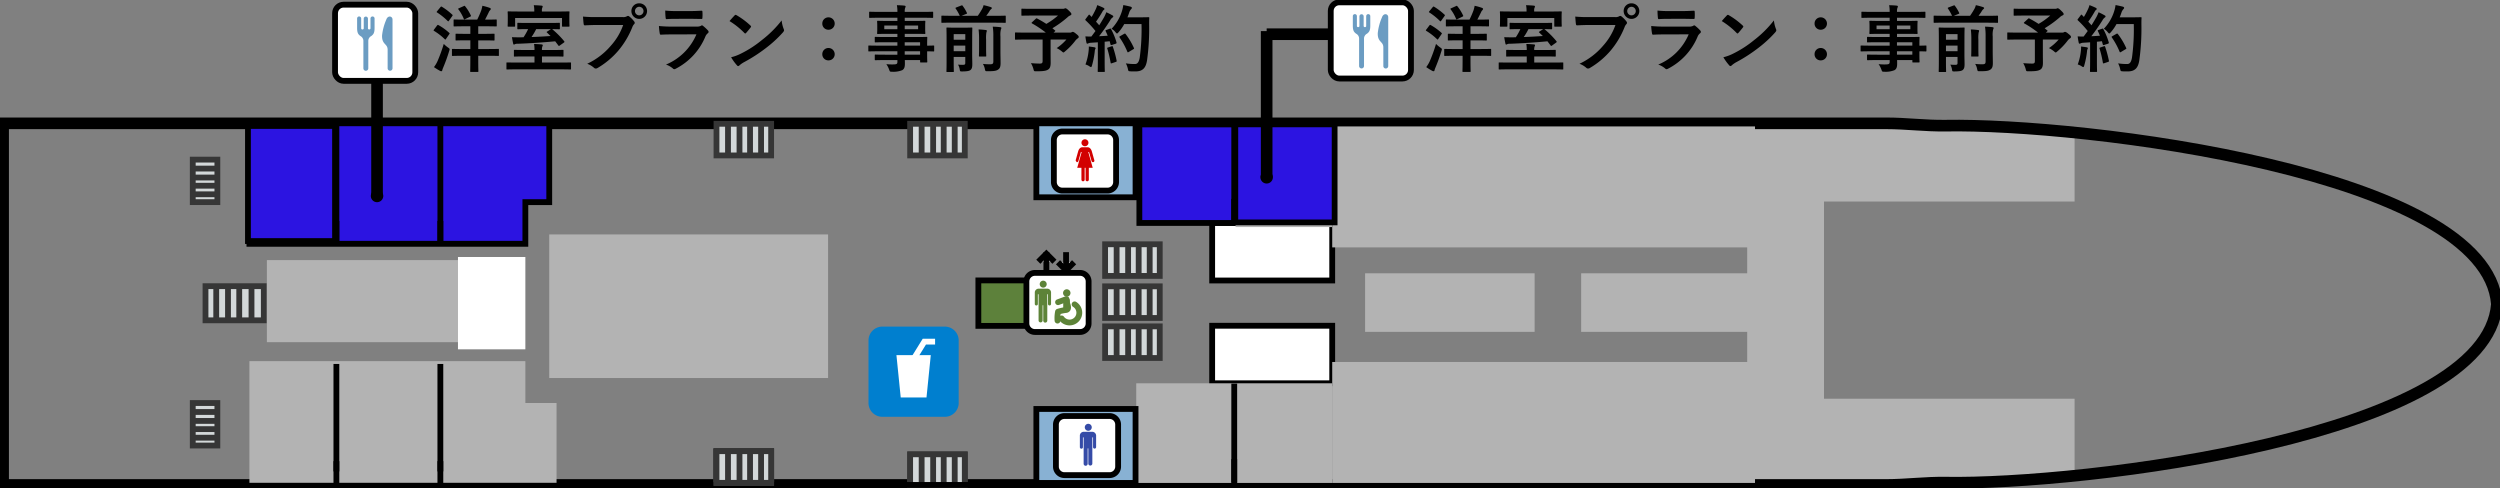 <svg id="グループ_405" data-name="グループ 405" xmlns="http://www.w3.org/2000/svg" xmlns:xlink="http://www.w3.org/1999/xlink" width="430" height="83.943" viewBox="0 0 430 83.943">
  <rect x="0" y="0" width="430" height="83.943" fill="#808080" stroke="none"/>
  <defs>
    <clipPath id="clip-path">
      <rect id="長方形_2896" data-name="長方形 2896" width="430" height="83.944" fill="none"/>
    </clipPath>
  </defs>
  <path id="パス_10001" data-name="パス 10001" d="M618.014,40.981V53.1h-43.1V87.014h43.1v13.491l-28.239,1.337H561.7v-62.2h37.286Z" transform="translate(-261.184 -18.434)" fill="#b3b3b3"/>
  <g id="グループ_404" data-name="グループ 404">
    <g id="グループ_403" data-name="グループ 403" clip-path="url(#clip-path)">
      <path id="パス_10002" data-name="パス 10002" d="M335.136,40.045c-3.412.058-6.811-.4-10.224-.4H1v62.2H324.912c3.413,0,6.812-.46,10.224-.4,23.447.4,93.065-7.916,94.792-30.7C428.2,47.96,358.583,39.643,335.136,40.045Z" transform="translate(-0.465 -18.433)" fill="none" stroke="#000" stroke-miterlimit="10" stroke-width="2"/>
      <rect id="長方形_2837" data-name="長方形 2837" width="9.399" height="5.442" transform="translate(156.544 21.292)" fill="#d3d8d9"/>
      <rect id="長方形_2838" data-name="長方形 2838" width="9.399" height="5.442" transform="translate(156.544 21.292)" fill="none" stroke="#363636" stroke-miterlimit="10" stroke-width="1"/>
      <line id="線_774" data-name="線 774" y2="5.277" transform="translate(162.316 21.21)" fill="#d3d8d9"/>
      <line id="線_775" data-name="線 775" y2="5.277" transform="translate(162.316 21.21)" fill="none" stroke="#363636" stroke-miterlimit="10" stroke-width="1"/>
      <line id="線_776" data-name="線 776" y2="5.277" transform="translate(164.212 21.21)" fill="#d3d8d9"/>
      <line id="線_777" data-name="線 777" y2="5.277" transform="translate(164.212 21.21)" fill="none" stroke="#363636" stroke-miterlimit="10" stroke-width="1"/>
      <line id="線_778" data-name="線 778" y2="5.277" transform="translate(160.502 21.21)" fill="#d3d8d9"/>
      <line id="線_779" data-name="線 779" y2="5.277" transform="translate(160.502 21.21)" fill="none" stroke="#363636" stroke-miterlimit="10" stroke-width="1"/>
      <line id="線_780" data-name="線 780" y2="5.277" transform="translate(158.523 21.21)" fill="#d3d8d9"/>
      <line id="線_781" data-name="線 781" y2="5.277" transform="translate(158.523 21.21)" fill="none" stroke="#363636" stroke-miterlimit="10" stroke-width="1"/>
      <rect id="長方形_2839" data-name="長方形 2839" width="9.399" height="5.442" transform="translate(190.079 42.016)" fill="#d3d8d9"/>
      <rect id="長方形_2840" data-name="長方形 2840" width="9.399" height="5.442" transform="translate(190.079 42.016)" fill="none" stroke="#363636" stroke-miterlimit="10" stroke-width="1"/>
      <line id="線_782" data-name="線 782" y2="5.277" transform="translate(195.851 41.933)" fill="#d3d8d9"/>
      <line id="線_783" data-name="線 783" y2="5.277" transform="translate(195.851 41.933)" fill="none" stroke="#363636" stroke-miterlimit="10" stroke-width="1"/>
      <line id="線_784" data-name="線 784" y2="5.277" transform="translate(197.747 41.933)" fill="#d3d8d9"/>
      <line id="線_785" data-name="線 785" y2="5.277" transform="translate(197.747 41.933)" fill="none" stroke="#363636" stroke-miterlimit="10" stroke-width="1"/>
      <line id="線_786" data-name="線 786" y2="5.277" transform="translate(194.037 41.933)" fill="#d3d8d9"/>
      <line id="線_787" data-name="線 787" y2="5.277" transform="translate(194.037 41.933)" fill="none" stroke="#363636" stroke-miterlimit="10" stroke-width="1"/>
      <line id="線_788" data-name="線 788" y2="5.277" transform="translate(192.058 41.933)" fill="#d3d8d9"/>
      <line id="線_789" data-name="線 789" y2="5.277" transform="translate(192.058 41.933)" fill="none" stroke="#363636" stroke-miterlimit="10" stroke-width="1"/>
      <rect id="長方形_2841" data-name="長方形 2841" width="9.399" height="5.442" transform="translate(190.079 49.249)" fill="#d3d8d9"/>
      <rect id="長方形_2842" data-name="長方形 2842" width="9.399" height="5.442" transform="translate(190.079 49.249)" fill="none" stroke="#363636" stroke-miterlimit="10" stroke-width="1"/>
      <line id="線_790" data-name="線 790" y2="5.277" transform="translate(195.851 49.167)" fill="#d3d8d9"/>
      <line id="線_791" data-name="線 791" y2="5.277" transform="translate(195.851 49.167)" fill="none" stroke="#363636" stroke-miterlimit="10" stroke-width="1"/>
      <line id="線_792" data-name="線 792" y2="5.277" transform="translate(197.747 49.167)" fill="#d3d8d9"/>
      <line id="線_793" data-name="線 793" y2="5.277" transform="translate(197.747 49.167)" fill="none" stroke="#363636" stroke-miterlimit="10" stroke-width="1"/>
      <line id="線_794" data-name="線 794" y2="5.277" transform="translate(194.037 49.167)" fill="#d3d8d9"/>
      <line id="線_795" data-name="線 795" y2="5.277" transform="translate(194.037 49.167)" fill="none" stroke="#363636" stroke-miterlimit="10" stroke-width="1"/>
      <line id="線_796" data-name="線 796" y2="5.277" transform="translate(192.058 49.167)" fill="#d3d8d9"/>
      <line id="線_797" data-name="線 797" y2="5.277" transform="translate(192.058 49.167)" fill="none" stroke="#363636" stroke-miterlimit="10" stroke-width="1"/>
      <rect id="長方形_2843" data-name="長方形 2843" width="9.399" height="5.442" transform="translate(190.079 56.134)" fill="#d3d8d9"/>
      <rect id="長方形_2844" data-name="長方形 2844" width="9.399" height="5.442" transform="translate(190.079 56.134)" fill="none" stroke="#363636" stroke-miterlimit="10" stroke-width="1"/>
      <line id="線_798" data-name="線 798" y2="5.277" transform="translate(195.851 56.051)" fill="#d3d8d9"/>
      <line id="線_799" data-name="線 799" y2="5.277" transform="translate(195.851 56.051)" fill="none" stroke="#363636" stroke-miterlimit="10" stroke-width="1"/>
      <line id="線_800" data-name="線 800" y2="5.277" transform="translate(197.747 56.051)" fill="#d3d8d9"/>
      <line id="線_801" data-name="線 801" y2="5.277" transform="translate(197.747 56.051)" fill="none" stroke="#363636" stroke-miterlimit="10" stroke-width="1"/>
      <line id="線_802" data-name="線 802" y2="5.277" transform="translate(194.037 56.051)" fill="#d3d8d9"/>
      <line id="線_803" data-name="線 803" y2="5.277" transform="translate(194.037 56.051)" fill="none" stroke="#363636" stroke-miterlimit="10" stroke-width="1"/>
      <line id="線_804" data-name="線 804" y2="5.277" transform="translate(192.058 56.051)" fill="#d3d8d9"/>
      <line id="線_805" data-name="線 805" y2="5.277" transform="translate(192.058 56.051)" fill="none" stroke="#363636" stroke-miterlimit="10" stroke-width="1"/>
      <rect id="長方形_2845" data-name="長方形 2845" width="9.399" height="5.442" transform="translate(156.544 78.177)" fill="#d3d8d9"/>
      <rect id="長方形_2846" data-name="長方形 2846" width="9.399" height="5.442" transform="translate(156.544 78.177)" fill="none" stroke="#363636" stroke-miterlimit="10" stroke-width="1"/>
      <line id="線_806" data-name="線 806" y2="5.277" transform="translate(162.316 78.095)" fill="#d3d8d9"/>
      <line id="線_807" data-name="線 807" y2="5.277" transform="translate(162.316 78.095)" fill="none" stroke="#363636" stroke-miterlimit="10" stroke-width="1"/>
      <line id="線_808" data-name="線 808" y2="5.277" transform="translate(164.212 78.095)" fill="#d3d8d9"/>
      <line id="線_809" data-name="線 809" y2="5.277" transform="translate(164.212 78.095)" fill="none" stroke="#363636" stroke-miterlimit="10" stroke-width="1"/>
      <line id="線_810" data-name="線 810" y2="5.277" transform="translate(160.502 78.095)" fill="#d3d8d9"/>
      <line id="線_811" data-name="線 811" y2="5.277" transform="translate(160.502 78.095)" fill="none" stroke="#363636" stroke-miterlimit="10" stroke-width="1"/>
      <line id="線_812" data-name="線 812" y2="5.277" transform="translate(158.523 78.095)" fill="#d3d8d9"/>
      <line id="線_813" data-name="線 813" y2="5.277" transform="translate(158.523 78.095)" fill="none" stroke="#363636" stroke-miterlimit="10" stroke-width="1"/>
      <rect id="長方形_2847" data-name="長方形 2847" width="9.399" height="5.442" transform="translate(156.544 78.139)" fill="#d3d8d9"/>
      <rect id="長方形_2848" data-name="長方形 2848" width="9.399" height="5.442" transform="translate(156.544 78.139)" fill="none" stroke="#363636" stroke-miterlimit="10" stroke-width="1"/>
      <line id="線_814" data-name="線 814" y2="5.277" transform="translate(162.316 78.056)" fill="#d3d8d9"/>
      <line id="線_815" data-name="線 815" y2="5.277" transform="translate(162.316 78.056)" fill="none" stroke="#363636" stroke-miterlimit="10" stroke-width="1"/>
      <line id="線_816" data-name="線 816" y2="5.277" transform="translate(164.212 78.056)" fill="#d3d8d9"/>
      <line id="線_817" data-name="線 817" y2="5.277" transform="translate(164.212 78.056)" fill="none" stroke="#363636" stroke-miterlimit="10" stroke-width="1"/>
      <line id="線_818" data-name="線 818" y2="5.277" transform="translate(160.502 78.056)" fill="#d3d8d9"/>
      <line id="線_819" data-name="線 819" y2="5.277" transform="translate(160.502 78.056)" fill="none" stroke="#363636" stroke-miterlimit="10" stroke-width="1"/>
      <line id="線_820" data-name="線 820" y2="5.277" transform="translate(158.523 78.056)" fill="#d3d8d9"/>
      <line id="線_821" data-name="線 821" y2="5.277" transform="translate(158.523 78.056)" fill="none" stroke="#363636" stroke-miterlimit="10" stroke-width="1"/>
      <rect id="長方形_2849" data-name="長方形 2849" width="9.399" height="5.442" transform="translate(123.237 21.292)" fill="#d3d8d9"/>
      <rect id="長方形_2850" data-name="長方形 2850" width="9.399" height="5.442" transform="translate(123.237 21.292)" fill="none" stroke="#363636" stroke-miterlimit="10" stroke-width="1"/>
      <line id="線_822" data-name="線 822" y2="5.277" transform="translate(129.009 21.21)" fill="#d3d8d9"/>
      <line id="線_823" data-name="線 823" y2="5.277" transform="translate(129.009 21.21)" fill="none" stroke="#363636" stroke-miterlimit="10" stroke-width="1"/>
      <line id="線_824" data-name="線 824" y2="5.277" transform="translate(130.905 21.21)" fill="#d3d8d9"/>
      <line id="線_825" data-name="線 825" y2="5.277" transform="translate(130.905 21.21)" fill="none" stroke="#363636" stroke-miterlimit="10" stroke-width="1"/>
      <line id="線_826" data-name="線 826" y2="5.277" transform="translate(127.195 21.21)" fill="#d3d8d9"/>
      <line id="線_827" data-name="線 827" y2="5.277" transform="translate(127.195 21.21)" fill="none" stroke="#363636" stroke-miterlimit="10" stroke-width="1"/>
      <line id="線_828" data-name="線 828" y2="5.277" transform="translate(125.216 21.21)" fill="#d3d8d9"/>
      <line id="線_829" data-name="線 829" y2="5.277" transform="translate(125.216 21.21)" fill="none" stroke="#363636" stroke-miterlimit="10" stroke-width="1"/>
      <rect id="長方形_2851" data-name="長方形 2851" width="9.399" height="5.442" transform="translate(123.237 77.642)" fill="#d3d8d9"/>
      <rect id="長方形_2852" data-name="長方形 2852" width="9.399" height="5.442" transform="translate(123.237 77.642)" fill="none" stroke="#363636" stroke-miterlimit="10" stroke-width="1"/>
      <line id="線_830" data-name="線 830" y2="5.277" transform="translate(129.009 77.56)" fill="#d3d8d9"/>
      <line id="線_831" data-name="線 831" y2="5.277" transform="translate(129.009 77.56)" fill="none" stroke="#363636" stroke-miterlimit="10" stroke-width="1"/>
      <line id="線_832" data-name="線 832" y2="5.277" transform="translate(130.905 77.56)" fill="#d3d8d9"/>
      <line id="線_833" data-name="線 833" y2="5.277" transform="translate(130.905 77.56)" fill="none" stroke="#363636" stroke-miterlimit="10" stroke-width="1"/>
      <line id="線_834" data-name="線 834" y2="5.277" transform="translate(127.195 77.56)" fill="#d3d8d9"/>
      <line id="線_835" data-name="線 835" y2="5.277" transform="translate(127.195 77.56)" fill="none" stroke="#363636" stroke-miterlimit="10" stroke-width="1"/>
      <line id="線_836" data-name="線 836" y2="5.277" transform="translate(125.216 77.56)" fill="#d3d8d9"/>
      <line id="線_837" data-name="線 837" y2="5.277" transform="translate(125.216 77.56)" fill="none" stroke="#363636" stroke-miterlimit="10" stroke-width="1"/>
      <rect id="長方形_2853" data-name="長方形 2853" width="9.399" height="5.442" transform="translate(123.237 77.604)" fill="#d3d8d9"/>
      <rect id="長方形_2854" data-name="長方形 2854" width="9.399" height="5.442" transform="translate(123.237 77.604)" fill="none" stroke="#363636" stroke-miterlimit="10" stroke-width="1"/>
      <line id="線_838" data-name="線 838" y2="5.277" transform="translate(129.009 77.521)" fill="#d3d8d9"/>
      <line id="線_839" data-name="線 839" y2="5.277" transform="translate(129.009 77.521)" fill="none" stroke="#363636" stroke-miterlimit="10" stroke-width="1"/>
      <line id="線_840" data-name="線 840" y2="5.277" transform="translate(130.905 77.521)" fill="#d3d8d9"/>
      <line id="線_841" data-name="線 841" y2="5.277" transform="translate(130.905 77.521)" fill="none" stroke="#363636" stroke-miterlimit="10" stroke-width="1"/>
      <line id="線_842" data-name="線 842" y2="5.277" transform="translate(127.195 77.521)" fill="#d3d8d9"/>
      <line id="線_843" data-name="線 843" y2="5.277" transform="translate(127.195 77.521)" fill="none" stroke="#363636" stroke-miterlimit="10" stroke-width="1"/>
      <line id="線_844" data-name="線 844" y2="5.277" transform="translate(125.216 77.521)" fill="#d3d8d9"/>
      <line id="線_845" data-name="線 845" y2="5.277" transform="translate(125.216 77.521)" fill="none" stroke="#363636" stroke-miterlimit="10" stroke-width="1"/>
      <line id="線_846" data-name="線 846" x2="323.912" transform="translate(0.535 83.409)" fill="none" stroke="#000" stroke-miterlimit="10" stroke-width="1"/>
      <rect id="長方形_2855" data-name="長方形 2855" width="9.399" height="5.442" transform="translate(123.237 77.642)" fill="#d3d8d9"/>
      <rect id="長方形_2856" data-name="長方形 2856" width="9.399" height="5.442" transform="translate(123.237 77.642)" fill="none" stroke="#363636" stroke-miterlimit="10" stroke-width="1"/>
      <line id="線_847" data-name="線 847" y2="5.277" transform="translate(129.009 77.56)" fill="#d3d8d9"/>
      <line id="線_848" data-name="線 848" y2="5.277" transform="translate(129.009 77.56)" fill="none" stroke="#363636" stroke-miterlimit="10" stroke-width="1"/>
      <line id="線_849" data-name="線 849" y2="5.277" transform="translate(130.905 77.56)" fill="#d3d8d9"/>
      <line id="線_850" data-name="線 850" y2="5.277" transform="translate(130.905 77.56)" fill="none" stroke="#363636" stroke-miterlimit="10" stroke-width="1"/>
      <line id="線_851" data-name="線 851" y2="5.277" transform="translate(127.195 77.56)" fill="#d3d8d9"/>
      <line id="線_852" data-name="線 852" y2="5.277" transform="translate(127.195 77.56)" fill="none" stroke="#363636" stroke-miterlimit="10" stroke-width="1"/>
      <line id="線_853" data-name="線 853" y2="5.277" transform="translate(125.216 77.56)" fill="#d3d8d9"/>
      <line id="線_854" data-name="線 854" y2="5.277" transform="translate(125.216 77.56)" fill="none" stroke="#363636" stroke-miterlimit="10" stroke-width="1"/>
      <rect id="長方形_2857" data-name="長方形 2857" width="9.399" height="5.442" transform="translate(123.237 77.604)" fill="#d3d8d9"/>
      <rect id="長方形_2858" data-name="長方形 2858" width="9.399" height="5.442" transform="translate(123.237 77.604)" fill="none" stroke="#363636" stroke-miterlimit="10" stroke-width="1"/>
      <line id="線_855" data-name="線 855" y2="5.277" transform="translate(129.009 77.521)" fill="#d3d8d9"/>
      <line id="線_856" data-name="線 856" y2="5.277" transform="translate(129.009 77.521)" fill="none" stroke="#363636" stroke-miterlimit="10" stroke-width="1"/>
      <line id="線_857" data-name="線 857" y2="5.277" transform="translate(130.905 77.521)" fill="#d3d8d9"/>
      <line id="線_858" data-name="線 858" y2="5.277" transform="translate(130.905 77.521)" fill="none" stroke="#363636" stroke-miterlimit="10" stroke-width="1"/>
      <line id="線_859" data-name="線 859" y2="5.277" transform="translate(127.195 77.521)" fill="#d3d8d9"/>
      <line id="線_860" data-name="線 860" y2="5.277" transform="translate(127.195 77.521)" fill="none" stroke="#363636" stroke-miterlimit="10" stroke-width="1"/>
      <line id="線_861" data-name="線 861" y2="5.277" transform="translate(125.216 77.521)" fill="#d3d8d9"/>
      <line id="線_862" data-name="線 862" y2="5.277" transform="translate(125.216 77.521)" fill="none" stroke="#363636" stroke-miterlimit="10" stroke-width="1"/>
      <rect id="長方形_2859" data-name="長方形 2859" width="4.232" height="7.309" transform="translate(33.155 27.456)" fill="#d3d8d9"/>
      <rect id="長方形_2860" data-name="長方形 2860" width="4.232" height="7.309" transform="translate(33.155 27.456)" fill="none" stroke="#363636" stroke-miterlimit="10" stroke-width="1"/>
      <line id="線_863" data-name="線 863" x1="4.104" transform="translate(33.348 31.944)" fill="#d3d8d9"/>
      <line id="線_864" data-name="線 864" x1="4.104" transform="translate(33.348 31.944)" fill="none" stroke="#363636" stroke-miterlimit="10" stroke-width="1"/>
      <line id="線_865" data-name="線 865" x1="4.104" transform="translate(33.348 33.419)" fill="#d3d8d9"/>
      <line id="線_866" data-name="線 866" x1="4.104" transform="translate(33.348 33.419)" fill="none" stroke="#363636" stroke-miterlimit="10" stroke-width="1"/>
      <line id="線_867" data-name="線 867" x1="4.104" transform="translate(33.348 30.534)" fill="#d3d8d9"/>
      <line id="線_868" data-name="線 868" x1="4.104" transform="translate(33.348 30.534)" fill="none" stroke="#363636" stroke-miterlimit="10" stroke-width="1"/>
      <line id="線_869" data-name="線 869" x1="4.104" transform="translate(33.348 28.995)" fill="#d3d8d9"/>
      <line id="線_870" data-name="線 870" x1="4.104" transform="translate(33.348 28.995)" fill="none" stroke="#363636" stroke-miterlimit="10" stroke-width="1"/>
      <rect id="長方形_2861" data-name="長方形 2861" width="4.232" height="7.309" transform="translate(33.155 69.322)" fill="#d3d8d9"/>
      <rect id="長方形_2862" data-name="長方形 2862" width="4.232" height="7.309" transform="translate(33.155 69.322)" fill="none" stroke="#363636" stroke-miterlimit="10" stroke-width="1"/>
      <line id="線_871" data-name="線 871" x1="4.104" transform="translate(33.348 73.81)" fill="#d3d8d9"/>
      <line id="線_872" data-name="線 872" x1="4.104" transform="translate(33.348 73.81)" fill="none" stroke="#363636" stroke-miterlimit="10" stroke-width="1"/>
      <line id="線_873" data-name="線 873" x1="4.104" transform="translate(33.348 75.285)" fill="#d3d8d9"/>
      <line id="線_874" data-name="線 874" x1="4.104" transform="translate(33.348 75.285)" fill="none" stroke="#363636" stroke-miterlimit="10" stroke-width="1"/>
      <line id="線_875" data-name="線 875" x1="4.104" transform="translate(33.348 72.399)" fill="#d3d8d9"/>
      <line id="線_876" data-name="線 876" x1="4.104" transform="translate(33.348 72.399)" fill="none" stroke="#363636" stroke-miterlimit="10" stroke-width="1"/>
      <line id="線_877" data-name="線 877" x1="4.104" transform="translate(33.348 70.861)" fill="#d3d8d9"/>
      <line id="線_878" data-name="線 878" x1="4.104" transform="translate(33.348 70.861)" fill="none" stroke="#363636" stroke-miterlimit="10" stroke-width="1"/>
      <rect id="長方形_2863" data-name="長方形 2863" width="10.025" height="5.872" transform="translate(35.346 49.222)" fill="#d3d8d9"/>
      <rect id="長方形_2864" data-name="長方形 2864" width="10.025" height="5.872" transform="translate(35.346 49.222)" fill="none" stroke="#363636" stroke-miterlimit="10" stroke-width="1"/>
      <line id="線_879" data-name="線 879" y1="5.694" transform="translate(39.215 49.489)" fill="#d3d8d9"/>
      <line id="線_880" data-name="線 880" y1="5.694" transform="translate(39.215 49.489)" fill="none" stroke="#363636" stroke-miterlimit="10" stroke-width="1"/>
      <line id="線_881" data-name="線 881" y1="5.694" transform="translate(37.192 49.489)" fill="#d3d8d9"/>
      <line id="線_882" data-name="線 882" y1="5.694" transform="translate(37.192 49.489)" fill="none" stroke="#363636" stroke-miterlimit="10" stroke-width="1"/>
      <line id="線_883" data-name="線 883" y1="5.694" transform="translate(41.149 49.489)" fill="#d3d8d9"/>
      <line id="線_884" data-name="線 884" y1="5.694" transform="translate(41.149 49.489)" fill="none" stroke="#363636" stroke-miterlimit="10" stroke-width="1"/>
      <line id="線_885" data-name="線 885" y1="5.694" transform="translate(43.26 49.489)" fill="#d3d8d9"/>
      <line id="線_886" data-name="線 886" y1="5.694" transform="translate(43.26 49.489)" fill="none" stroke="#363636" stroke-miterlimit="10" stroke-width="1"/>
      <rect id="長方形_2865" data-name="長方形 2865" width="47.959" height="24.701" transform="translate(94.469 40.321)" fill="#b3b3b3"/>
      <rect id="長方形_2866" data-name="長方形 2866" width="32.865" height="14.118" transform="translate(45.905 44.737)" fill="#b3b3b3"/>
      <rect id="長方形_2867" data-name="長方形 2867" width="29.156" height="10.072" transform="translate(234.797 47.008)" fill="#b3b3b3"/>
      <rect id="長方形_2868" data-name="長方形 2868" width="29.156" height="10.072" transform="translate(271.958 47.008)" fill="#b3b3b3"/>
      <rect id="長方形_2869" data-name="長方形 2869" width="20.649" height="9.895" transform="translate(208.493 38.35)" fill="#fff"/>
      <rect id="長方形_2870" data-name="長方形 2870" width="20.649" height="9.895" transform="translate(208.493 38.35)" fill="none" stroke="#000" stroke-miterlimit="10" stroke-width="1"/>
      <rect id="長方形_2871" data-name="長方形 2871" width="11.592" height="15.882" transform="translate(78.77 44.202)" fill="#fff"/>
      <path id="パス_10003" data-name="パス 10003" d="M80.184,39.643V60.367h47.462V53.2h4.108V39.643Z" transform="translate(-37.284 -18.434)" fill="#2c14e1"/>
      <path id="パス_10004" data-name="パス 10004" d="M80.184,39.643V60.367h47.462V53.2h4.108V39.643Z" transform="translate(-37.284 -18.434)" fill="none" stroke="#000" stroke-miterlimit="10" stroke-width="1"/>
      <path id="パス_10005" data-name="パス 10005" d="M80.184,137.026V116.091h47.462V123.3h5.364v13.724Z" transform="translate(-37.284 -53.981)" fill="#b3b3b3"/>
      <rect id="長方形_2872" data-name="長方形 2872" width="17.08" height="16.949" transform="translate(195.97 21.401)" fill="#2c14e1"/>
      <rect id="長方形_2873" data-name="長方形 2873" width="17.08" height="16.949" transform="translate(195.97 21.401)" fill="none" stroke="#000" stroke-miterlimit="10" stroke-width="1"/>
      <rect id="長方形_2874" data-name="長方形 2874" width="72.72" height="20.806" transform="translate(229.142 21.745)" fill="#b3b3b3"/>
      <rect id="長方形_2875" data-name="長方形 2875" width="17.062" height="12.723" transform="translate(178.252 21.21)" fill="#88b1d3"/>
      <rect id="長方形_2876" data-name="長方形 2876" width="17.062" height="12.723" transform="translate(178.252 21.21)" fill="none" stroke="#000" stroke-miterlimit="10" stroke-width="1"/>
      <rect id="長方形_2877" data-name="長方形 2877" width="20.649" height="9.895" transform="translate(208.493 56.03)" fill="#fff"/>
      <rect id="長方形_2878" data-name="長方形 2878" width="20.649" height="9.895" transform="translate(208.493 56.03)" fill="none" stroke="#000" stroke-miterlimit="10" stroke-width="1"/>
      <rect id="長方形_2879" data-name="長方形 2879" width="33.707" height="17.14" transform="translate(195.435 65.925)" fill="#b3b3b3"/>
      <rect id="長方形_2880" data-name="長方形 2880" width="72.72" height="20.806" transform="translate(229.142 62.259)" fill="#b3b3b3"/>
      <rect id="長方形_2881" data-name="長方形 2881" width="17.062" height="12.723" transform="translate(178.252 70.342)" fill="#88b1d3"/>
      <rect id="長方形_2882" data-name="長方形 2882" width="17.062" height="12.723" transform="translate(178.252 70.342)" fill="none" stroke="#000" stroke-miterlimit="10" stroke-width="1"/>
      <rect id="長方形_2883" data-name="長方形 2883" width="9.667" height="7.82" transform="translate(168.278 48.232)" fill="#5d813b"/>
      <rect id="長方形_2884" data-name="長方形 2884" width="9.667" height="7.82" transform="translate(168.278 48.232)" fill="none" stroke="#000" stroke-miterlimit="10" stroke-width="1"/>
      <line id="線_887" data-name="線 887" y1="20.623" transform="translate(57.859 21.292)" fill="none" stroke="#000" stroke-miterlimit="10" stroke-width="1"/>
      <line id="線_888" data-name="線 888" y1="20.623" transform="translate(75.742 21.292)" fill="none" stroke="#000" stroke-miterlimit="10" stroke-width="1"/>
      <line id="線_889" data-name="線 889" y1="4.038" transform="translate(57.859 38.006)" fill="none" stroke="#000" stroke-miterlimit="10" stroke-width="1"/>
      <line id="線_890" data-name="線 890" y1="4.038" transform="translate(75.742 38.006)" fill="none" stroke="#000" stroke-miterlimit="10" stroke-width="1"/>
      <line id="線_891" data-name="線 891" y1="18.483" transform="translate(57.859 62.601)" fill="none" stroke="#000" stroke-miterlimit="10" stroke-width="1"/>
      <line id="線_892" data-name="線 892" y1="18.483" transform="translate(75.742 62.601)" fill="none" stroke="#000" stroke-miterlimit="10" stroke-width="1"/>
      <line id="線_893" data-name="線 893" y1="4.038" transform="translate(57.859 79.315)" fill="none" stroke="#000" stroke-miterlimit="10" stroke-width="1"/>
      <line id="線_894" data-name="線 894" y1="4.038" transform="translate(75.742 79.315)" fill="none" stroke="#000" stroke-miterlimit="10" stroke-width="1"/>
      <line id="線_895" data-name="線 895" y1="17.293" transform="translate(212.289 21.227)" fill="none" stroke="#000" stroke-miterlimit="10" stroke-width="1"/>
      <line id="線_896" data-name="線 896" y1="4.038" transform="translate(212.289 34.213)" fill="none" stroke="#000" stroke-miterlimit="10" stroke-width="1"/>
      <line id="線_897" data-name="線 897" y1="17.478" transform="translate(212.289 65.983)" fill="none" stroke="#000" stroke-miterlimit="10" stroke-width="1"/>
      <line id="線_898" data-name="線 898" y1="4.038" transform="translate(212.289 78.969)" fill="none" stroke="#000" stroke-miterlimit="10" stroke-width="1"/>
      <path id="パス_10006" data-name="パス 10006" d="M339.889,97.9h-9.125a.788.788,0,0,1-.788-.788V88.52a.788.788,0,0,1,.788-.788h9.125a.788.788,0,0,1,.788.788v8.589a.788.788,0,0,1-.788.788" transform="translate(-153.435 -40.794)" fill="#fff"/>
      <path id="長方形_2885" data-name="長方形 2885" d="M1.473,0H9.228A1.472,1.472,0,0,1,10.7,1.472v7.22a1.473,1.473,0,0,1-1.473,1.473H1.473A1.473,1.473,0,0,1,0,8.692V1.473A1.473,1.473,0,0,1,1.473,0Z" transform="translate(176.542 46.938)" fill="none" stroke="#000" stroke-miterlimit="10" stroke-width="1"/>
      <path id="パス_10007" data-name="パス 10007" d="M334.856,90.232a.6.6,0,1,0,.6.6.6.6,0,0,0-.6-.6" transform="translate(-155.424 -41.957)" fill="#5d8338"/>
      <path id="パス_10008" data-name="パス 10008" d="M342.4,93a.639.639,0,1,0,.639.638A.639.639,0,0,0,342.4,93" transform="translate(-158.916 -43.244)" fill="#5d8338"/>
      <path id="パス_10009" data-name="パス 10009" d="M334.861,92.8h-1.58a.677.677,0,0,0-.608.609v2.021a.264.264,0,1,0,.528,0V93.765h.122v4.512a.347.347,0,0,0,.693,0V95.658h.112v2.618a.347.347,0,1,0,.693,0V93.765h.121v1.662a.264.264,0,0,0,.528,0V93.406a.677.677,0,0,0-.609-.609" transform="translate(-154.688 -43.149)" fill="#5d8338"/>
      <path id="パス_10010" data-name="パス 10010" d="M340.061,96.686l1.439-.536.094.717s.5,1.025-.115,1.155a7.512,7.512,0,0,0-1.423.3,5.62,5.62,0,0,0-.089,1.53" transform="translate(-158.075 -44.709)" fill="none" stroke="#5d8338" stroke-linecap="round" stroke-linejoin="round" stroke-width="1"/>
      <path id="パス_10011" data-name="パス 10011" d="M343.528,97.846a1.681,1.681,0,1,1-2.234,2.421" transform="translate(-158.697 -45.497)" fill="none" stroke="#5d8338" stroke-linecap="round" stroke-miterlimit="10" stroke-width="1"/>
      <path id="パス_10012" data-name="パス 10012" d="M342.379,97.988a.521.521,0,0,1-.568-.51V96.156a.568.568,0,1,1,1.136,0v1.322a.521.521,0,0,1-.568.51" transform="translate(-158.938 -44.447)" fill="#5d8338"/>
      <path id="パス_10013" data-name="パス 10013" d="M333.807,82.949l1.384-1.384,1.384,1.384" transform="translate(-155.216 -37.927)" fill="#fff"/>
      <path id="パス_10014" data-name="パス 10014" d="M333.807,82.949l1.384-1.384,1.384,1.384" transform="translate(-155.216 -37.927)" fill="none" stroke="#000" stroke-miterlimit="10" stroke-width="1"/>
      <line id="線_899" data-name="線 899" y1="3.388" transform="translate(179.975 43.371)" fill="none" stroke="#000" stroke-miterlimit="10" stroke-width="1"/>
      <path id="パス_10015" data-name="パス 10015" d="M342.908,84.312,341.524,85.7l-1.384-1.384" transform="translate(-158.161 -39.204)" fill="#fff"/>
      <path id="パス_10016" data-name="パス 10016" d="M342.908,84.312,341.524,85.7l-1.384-1.384" transform="translate(-158.161 -39.204)" fill="none" stroke="#000" stroke-miterlimit="10" stroke-width="1"/>
      <line id="線_900" data-name="線 900" y2="3.388" transform="translate(183.363 43.371)" fill="none" stroke="#000" stroke-miterlimit="10" stroke-width="1"/>
      <path id="パス_10017" data-name="パス 10017" d="M348.719,52.437h-9.125a.788.788,0,0,1-.788-.788V43.06a.788.788,0,0,1,.788-.788h9.125a.788.788,0,0,1,.788.788v8.589a.788.788,0,0,1-.788.788" transform="translate(-157.541 -19.656)" fill="#fff"/>
      <path id="長方形_2886" data-name="長方形 2886" d="M1.473,0H9.227A1.473,1.473,0,0,1,10.7,1.473v7.22a1.472,1.472,0,0,1-1.472,1.472H1.473A1.473,1.473,0,0,1,0,8.692V1.473A1.473,1.473,0,0,1,1.473,0Z" transform="translate(181.266 22.616)" fill="none" stroke="#000" stroke-miterlimit="10" stroke-width="1"/>
      <path id="パス_10018" data-name="パス 10018" d="M348.277,44.772a.6.6,0,1,0,.6.6.6.6,0,0,0-.6-.6" transform="translate(-161.665 -20.818)" fill="#d20000"/>
      <path id="パス_10019" data-name="パス 10019" d="M345.961,49.9a.243.243,0,0,0,.3-.177l.442-1.567h.13l-.768,2.725h.724V52.9a.28.28,0,1,0,.559,0V50.881h.155V52.9a.28.28,0,1,0,.559,0V50.881h.67l-.768-2.725h.131l.441,1.567a.244.244,0,0,0,.3.177.248.248,0,0,0,.18-.3l-.442-1.571c-.122-.411-.4-.684-.7-.684h-.94c-.308,0-.581.273-.7.684l-.442,1.571" transform="translate(-160.784 -22.015)" fill="#d20000"/>
      <line id="線_901" data-name="線 901" y1="27.821" transform="translate(64.852 5.885)" fill="none" stroke="#000" stroke-miterlimit="10" stroke-width="2"/>
      <path id="パス_10020" data-name="パス 10020" d="M121.355,62.07a1.07,1.07,0,1,1-1.07-1.07,1.07,1.07,0,0,1,1.07,1.07" transform="translate(-55.433 -28.364)"/>
      <path id="パス_10021" data-name="パス 10021" d="M349.377,143.915h-9.125a.788.788,0,0,1-.788-.788v-8.589a.788.788,0,0,1,.788-.788h9.125a.788.788,0,0,1,.788.788v8.589a.788.788,0,0,1-.788.788" transform="translate(-157.847 -62.192)" fill="#fff"/>
      <path id="長方形_2887" data-name="長方形 2887" d="M1.473,0H9.228A1.472,1.472,0,0,1,10.7,1.472V8.693a1.472,1.472,0,0,1-1.472,1.472H1.473A1.473,1.473,0,0,1,0,8.692V1.473A1.473,1.473,0,0,1,1.473,0Z" transform="translate(181.618 71.558)" fill="none" stroke="#000" stroke-miterlimit="10" stroke-width="1"/>
      <path id="パス_10022" data-name="パス 10022" d="M349.344,136.25a.6.6,0,1,0,.6.6.6.6,0,0,0-.6-.6" transform="translate(-162.161 -63.354)" fill="#354ba7"/>
      <path id="パス_10023" data-name="パス 10023" d="M349.349,138.815h-1.58a.677.677,0,0,0-.608.609v2.021a.264.264,0,1,0,.527,0v-1.662h.122v4.512a.347.347,0,1,0,.693,0v-2.618h.112v2.618a.347.347,0,0,0,.693,0v-4.512h.121v1.662a.264.264,0,0,0,.528,0v-2.021a.677.677,0,0,0-.609-.609" transform="translate(-161.425 -64.547)" fill="#354ba7"/>
      <line id="線_902" data-name="線 902" x2="13.375" transform="translate(217.865 5.885)" fill="none" stroke="#000" stroke-miterlimit="10" stroke-width="2"/>
      <rect id="長方形_2888" data-name="長方形 2888" width="16.585" height="17.311" transform="translate(212.515 21.745)" fill="#b3b3b3"/>
      <path id="パス_10024" data-name="パス 10024" d="M440.627,10.665H431.5a.788.788,0,0,1-.788-.788V1.288A.788.788,0,0,1,431.5.5h9.125a.788.788,0,0,1,.788.788V9.877a.788.788,0,0,1-.788.788" transform="translate(-200.277 -0.232)" fill="#fff"/>
      <path id="長方形_2889" data-name="長方形 2889" d="M1.473,0H9.228A1.472,1.472,0,0,1,10.7,1.472v7.22a1.473,1.473,0,0,1-1.473,1.473H1.473A1.473,1.473,0,0,1,0,8.692V1.473A1.473,1.473,0,0,1,1.473,0Z" transform="translate(230.438 0.267)" fill="none" stroke="#000" stroke-miterlimit="10" stroke-width="1"/>
      <path id="パス_10025" data-name="パス 10025" d="M438,3.735V5.029a.149.149,0,0,1-.15.149h-.04a.149.149,0,0,1-.15-.149v-1.3a.281.281,0,0,0-.562,0v1.3a.149.149,0,0,1-.15.149h-.04a.149.149,0,0,1-.15-.149V3.735a.272.272,0,1,0-.544,0V4.974c0,.686.162.864.432,1.078a.739.739,0,0,1,.4.7v3.615a.328.328,0,0,0,.656,0V6.75a.739.739,0,0,1,.4-.7c.271-.214.435-.392.432-1.078V3.739a.272.272,0,1,0-.544,0" transform="translate(-202.834 -1.605)" fill="#6b9cc2"/>
      <path id="パス_10026" data-name="パス 10026" d="M443,3.868a7.23,7.23,0,0,0-.565,2.112c-.04,1.253.729,1.068.743,1.889v2.508a.326.326,0,0,0,.652,0c0-.742,0-2.571,0-3.617V3.868c0-.476-.616-.607-.833,0" transform="translate(-205.726 -1.609)" fill="#6b9cc2"/>
      <path id="パス_10027" data-name="パス 10027" d="M120.725,14.608H108.5a.788.788,0,0,1-.788-.788V2.288A.788.788,0,0,1,108.5,1.5h12.222a.788.788,0,0,1,.788.788V13.82a.788.788,0,0,1-.788.788" transform="translate(-50.086 -0.697)" fill="#fff"/>
      <rect id="長方形_2890" data-name="長方形 2890" width="13.798" height="13.108" rx="1.473" transform="translate(57.629 0.802)" fill="none" stroke="#000" stroke-miterlimit="10" stroke-width="1"/>
      <path id="パス_10028" data-name="パス 10028" d="M117.108,5.672V7.34a.193.193,0,0,1-.193.193h-.051a.193.193,0,0,1-.193-.193V5.664a.363.363,0,0,0-.725,0V7.34a.193.193,0,0,1-.193.193H115.7a.193.193,0,0,1-.193-.193V5.672a.351.351,0,1,0-.7.005V7.27c0,.884.208,1.114.557,1.389a.952.952,0,0,1,.522.9v4.661a.422.422,0,0,0,.845,0V9.56a.952.952,0,0,1,.522-.9c.349-.276.56-.505.557-1.389V5.677a.351.351,0,1,0-.7-.005" transform="translate(-53.384 -2.468)" fill="#6b9cc2"/>
      <path id="パス_10029" data-name="パス 10029" d="M123.556,5.843a9.318,9.318,0,0,0-.729,2.723c-.051,1.616.939,1.377.958,2.436v3.235a.421.421,0,0,0,.841,0c0-.956,0-3.315,0-4.664V5.843c0-.614-.795-.783-1.074,0" transform="translate(-57.112 -2.472)" fill="#6b9cc2"/>
      <rect id="長方形_2891" data-name="長方形 2891" width="14.98" height="19.795" transform="translate(42.649 21.668)" fill="#2c14e1"/>
      <rect id="長方形_2892" data-name="長方形 2892" width="14.98" height="19.795" transform="translate(42.649 21.668)" fill="none" stroke="#000" stroke-miterlimit="10" stroke-width="1"/>
      <rect id="長方形_2893" data-name="長方形 2893" width="17.08" height="16.863" transform="translate(212.476 21.391)" fill="#2c14e1"/>
      <rect id="長方形_2894" data-name="長方形 2894" width="17.08" height="16.863" transform="translate(212.476 21.391)" fill="none" stroke="#000" stroke-miterlimit="10" stroke-width="0.992"/>
      <line id="線_903" data-name="線 903" y1="25.146" transform="translate(217.865 5.35)" fill="none" stroke="#000" stroke-miterlimit="10" stroke-width="2"/>
      <path id="パス_10030" data-name="パス 10030" d="M407.355,56.07a1.07,1.07,0,1,1-1.07-1.07,1.07,1.07,0,0,1,1.07,1.07" transform="translate(-188.42 -25.574)"/>
      <path id="パス_10031" data-name="パス 10031" d="M292.341,120.515H281.6a2.389,2.389,0,0,1-2.389-2.389V107.389A2.389,2.389,0,0,1,281.6,105h10.737a2.389,2.389,0,0,1,2.389,2.389v10.737a2.389,2.389,0,0,1-2.389,2.389" transform="translate(-129.831 -48.824)" fill="#007fcf"/>
      <path id="パス_10032" data-name="パス 10032" d="M293.363,121.453H288.93l-.739-7.286H294.1Z" transform="translate(-134.005 -53.086)" fill="#fff"/>
      <path id="パス_10033" data-name="パス 10033" d="M293.715,112.814l1.847-2.981h1.847" transform="translate(-136.574 -51.071)" fill="none" stroke="#fff" stroke-miterlimit="10" stroke-width="1"/>
      <path id="パス_10034" data-name="パス 10034" d="M459,5.25c.1-.125.137-.125.249-.062a9.981,9.981,0,0,1,1.832,1.321c.05.038.075.063.075.1s-.025.075-.075.15l-.561.822c-.037.063-.063.087-.1.087s-.062-.025-.112-.074a10.3,10.3,0,0,0-1.82-1.409c-.063-.037-.087-.063-.087-.087a.273.273,0,0,1,.075-.15Zm.075,6.133a25.809,25.809,0,0,0,1.072-2.967,5.146,5.146,0,0,0,.735.623c.2.137.274.2.274.312a1.623,1.623,0,0,1-.075.287,29.609,29.609,0,0,1-1.022,2.83,3.073,3.073,0,0,0-.175.5.154.154,0,0,1-.162.15.471.471,0,0,1-.212-.063,10.2,10.2,0,0,1-1.047-.648,5.144,5.144,0,0,0,.611-1.022m.511-9.3c.1-.112.125-.112.237-.062a10.847,10.847,0,0,1,1.783,1.358c.05.037.075.063.075.1s-.025.074-.075.149l-.574.811c-.087.125-.112.112-.212.037a10.766,10.766,0,0,0-1.807-1.458c-.063-.038-.087-.063-.087-.088s.025-.074.087-.149Zm3.815,8.377c-1.221,0-1.633.025-1.708.025-.125,0-.137-.012-.137-.137V9.414c0-.124.012-.137.137-.137.075,0,.486.025,1.708.025h1.322v-1.5h-.773c-1.159,0-1.558.025-1.633.025-.137,0-.137-.012-.137-.137V6.8c0-.125,0-.137.137-.137.075,0,.473.025,1.633.025h.773v-1.3h-1.1c-1.159,0-1.558.025-1.633.025-.137,0-.149-.012-.149-.137v-.91c0-.137.012-.15.149-.15.075,0,.474.025,1.633.025h2.281a15.725,15.725,0,0,0,.7-1.608,5.823,5.823,0,0,0,.187-.773,8.9,8.9,0,0,1,1.271.361c.112.05.175.1.175.174,0,.1-.05.15-.125.237a1.043,1.043,0,0,0-.212.324c-.187.386-.4.823-.648,1.284h.174c1.209,0,1.621-.025,1.7-.025.125,0,.137.013.137.15v.91c0,.125-.012.137-.137.137-.075,0-.486-.025-1.7-.025h-1.346v1.3H467.1c1.172,0,1.559-.025,1.646-.025.125,0,.137.012.137.137v.9c0,.125-.012.137-.137.137-.087,0-.473-.025-1.646-.025h-1.022V9.3h1.695c1.234,0,1.658-.025,1.733-.025.112,0,.125.013.125.137v.935c0,.125-.012.137-.125.137-.075,0-.5-.025-1.733-.025h-1.695v.823c0,1.184.025,1.758.025,1.82,0,.125-.012.137-.137.137h-1.122c-.137,0-.15-.013-.15-.137,0-.075.025-.636.025-1.82v-.823Zm.162-8.539c.162-.075.174-.087.274.037a7.483,7.483,0,0,1,.96,1.546c.062.125.05.15-.1.225l-.847.411c-.174.088-.2.075-.262-.05a6.907,6.907,0,0,0-.91-1.6c-.087-.112-.075-.137.087-.212Z" transform="translate(-213.152 -0.865)"/>
      <path id="パス_10035" data-name="パス 10035" d="M483.5,12.706c-1.1,0-1.484.025-1.559.025-.125,0-.125-.012-.125-.137v-.948c0-.125,0-.125.125-.125.075,0,.461.012,1.559.012h3.141V10.486h-1.683c-1.21,0-1.633.025-1.721.025-.125,0-.137-.013-.137-.137V9.5c0-.137.012-.149.137-.149.087,0,.511.025,1.721.025h1.683a5.589,5.589,0,0,0-.075-1.034c.437.012.86.037,1.3.074.124.013.2.063.2.125a.583.583,0,0,1-.075.237,1.473,1.473,0,0,0-.062.6h1.845c1.222,0,1.646-.025,1.721-.025.125,0,.137.012.137.149v.873c0,.125-.012.137-.137.137-.075,0-.5-.025-1.721-.025h-1.845v1.047h3.3c1.109,0,1.5-.012,1.57-.012.125,0,.125,0,.125.125v.948c0,.125,0,.137-.125.137-.075,0-.461-.025-1.57-.025Zm7.392-9.948c1.135,0,1.546-.025,1.633-.025.125,0,.137.012.137.149,0,.063-.025.262-.025.574v.486c0,1.035.025,1.209.025,1.283,0,.125-.012.137-.137.137h-1c-.137,0-.15-.012-.15-.137V3.879h-8.065V5.225c0,.125-.012.137-.137.137h-1c-.137,0-.15-.012-.15-.137,0-.074.025-.249.025-1.283v-.4c0-.4-.025-.6-.025-.661,0-.137.012-.149.15-.149.074,0,.486.025,1.633.025h2.8v-.15a4.318,4.318,0,0,0-.087-.935c.461.012.91.037,1.334.075.124.012.2.062.2.137a.583.583,0,0,1-.075.237,1.2,1.2,0,0,0-.062.5v.137ZM485.36,5.787c-1.035,0-1.446.025-1.533.025-.125,0-.137-.013-.137-.137V4.839c0-.125.012-.137.137-.137.087,0,.5.025,1.533.025h3.989c1.035,0,1.446-.025,1.521-.025.125,0,.137.012.137.137v.835c0,.125-.012.137-.137.137-.075,0-.411-.013-1.2-.025l.05.037a14.834,14.834,0,0,1,2.02,2.032c.087.112.075.162-.063.262l-.7.5a.221.221,0,0,1-.125.063c-.037,0-.075-.025-.112-.088l-.536-.71c-2.082.2-4.351.349-6.482.424a.948.948,0,0,0-.449.074.262.262,0,0,1-.162.063c-.075,0-.112-.05-.137-.162-.075-.324-.15-.748-.212-1.11.448.025.873.025,1.3.025.224,0,.461,0,.7-.012a10.231,10.231,0,0,0,.785-1.4Zm1.571,0a10.333,10.333,0,0,1-.8,1.359c1.085-.037,2.194-.1,3.279-.174l-.611-.586c-.112-.1-.075-.125.075-.212l.6-.386Z" transform="translate(-224.04 -0.778)"/>
      <path id="パス_10036" data-name="パス 10036" d="M508.83,4.794c-.81,0-1.521.037-2.057.062-.162.013-.212-.075-.237-.249-.037-.249-.087-.9-.112-1.259a21.878,21.878,0,0,0,2.393.087h4.45a1.2,1.2,0,0,0,.686-.125.4.4,0,0,1,.212-.075.292.292,0,0,1,.212.087,4.624,4.624,0,0,1,.848.86.425.425,0,0,1,.1.249.341.341,0,0,1-.125.237,1.493,1.493,0,0,0-.287.486A14.679,14.679,0,0,1,512.5,9.207a13.984,13.984,0,0,1-3.54,2.967.6.6,0,0,1-.336.112.439.439,0,0,1-.312-.137,3.709,3.709,0,0,0-1.159-.686,12.042,12.042,0,0,0,4.076-3.116,10.486,10.486,0,0,0,2.107-3.552ZM517.445,2.4a1.346,1.346,0,0,1-2.693,0A1.315,1.315,0,0,1,516.1,1.067,1.33,1.33,0,0,1,517.445,2.4m-2.082,0a.735.735,0,1,0,1.471,0,.735.735,0,1,0-1.471,0" transform="translate(-235.481 -0.496)"/>
      <path id="パス_10037" data-name="パス 10037" d="M533.037,7.5c-.623,0-1.247.012-1.87.05-.112,0-.162-.075-.187-.237a9.532,9.532,0,0,1-.137-1.259,22.036,22.036,0,0,0,2.294.1h4.276a1.37,1.37,0,0,0,.661-.137.27.27,0,0,1,.162-.075.324.324,0,0,1,.187.087,7.313,7.313,0,0,1,.835.773.366.366,0,0,1,.125.262.3.3,0,0,1-.137.237,1.43,1.43,0,0,0-.424.586,10.9,10.9,0,0,1-5.086,5.51.6.6,0,0,1-.249.087.409.409,0,0,1-.274-.15,3.66,3.66,0,0,0-1.159-.648,9.718,9.718,0,0,0,5.235-5.2Zm.835-2.68c-.561,0-1.184.012-1.708.05-.125,0-.162-.075-.174-.274a10.848,10.848,0,0,1-.063-1.2,17.164,17.164,0,0,0,2.045.087h2.243c.811,0,1.471-.037,1.958-.063.112,0,.149.063.149.2a6.3,6.3,0,0,1,0,.973c0,.212-.037.262-.224.249-.411,0-1-.025-1.758-.025Z" transform="translate(-246.835 -1.58)"/>
      <path id="パス_10038" data-name="パス 10038" d="M554.41,4.871a.233.233,0,0,1,.174-.1.332.332,0,0,1,.162.063,13,13,0,0,1,2.381,1.77c.075.075.112.125.112.175a.267.267,0,0,1-.075.162c-.187.249-.6.748-.773.935-.063.063-.1.1-.15.1s-.1-.037-.162-.1a13.2,13.2,0,0,0-2.543-2.032c.274-.337.636-.723.873-.972m1.084,6.569a18.473,18.473,0,0,0,3.59-2.319,18.744,18.744,0,0,0,3.416-3.39,5.574,5.574,0,0,0,.349,1.458.607.607,0,0,1,.063.236c0,.112-.063.212-.2.374a20.373,20.373,0,0,1-2.867,2.643,26.841,26.841,0,0,1-3.765,2.443,4.306,4.306,0,0,0-.835.574.347.347,0,0,1-.224.125.323.323,0,0,1-.212-.137,8.625,8.625,0,0,1-1-1.384,7.5,7.5,0,0,0,1.683-.623" transform="translate(-257.388 -2.218)"/>
      <path id="パス_10039" data-name="パス 10039" d="M585.492,6.623A1.056,1.056,0,0,1,584.42,7.7a1.038,1.038,0,0,1-1.059-1.072,1.05,1.05,0,0,1,1.059-1.059,1.069,1.069,0,0,1,1.072,1.059m0,5.273a1.056,1.056,0,0,1-1.072,1.072,1.038,1.038,0,0,1-1.059-1.072,1.05,1.05,0,0,1,1.059-1.059,1.069,1.069,0,0,1,1.072,1.059" transform="translate(-271.255 -2.587)"/>
      <path id="パス_10040" data-name="パス 10040" d="M599.814,9.6c-1.084,0-1.459.025-1.533.025-.112,0-.125-.012-.125-.137V8.741c0-.125.012-.137.125-.137.074,0,.449.025,1.533.025h3.341V8.043H601.1c-1.21,0-1.621.025-1.7.025-.125,0-.138-.012-.138-.125V7.257c0-.125.013-.137.138-.137.075,0,.486.025,1.7.025h2.057V6.6h-1.608c-1.221,0-1.658.025-1.732.025-.137,0-.15-.012-.15-.15,0-.074.025-.236.025-.648V5.151c0-.411-.025-.574-.025-.648,0-.137.012-.15.15-.15.074,0,.511.025,1.732.025h1.608V3.83h-3.141c-1.122,0-1.509.025-1.584.025-.125,0-.137-.012-.137-.137V2.932c0-.125.012-.137.137-.137.075,0,.461.025,1.584.025h3.141a5.932,5.932,0,0,0-.087-1.147c.461.012.86.025,1.3.075.112.012.2.062.2.137a.485.485,0,0,1-.075.237,1.929,1.929,0,0,0-.075.7h3.167c1.122,0,1.508-.025,1.583-.025.125,0,.137.012.137.137v.785c0,.125-.012.137-.137.137-.075,0-.461-.025-1.583-.025h-3.167v.548h1.658c1.222,0,1.658-.025,1.746-.025.124,0,.137.013.137.15,0,.075-.025.237-.025.648v.673c0,.411.025.574.025.648,0,.137-.013.15-.137.15-.088,0-.524-.025-1.746-.025h-1.658v.549h2.02c1.222,0,1.658-.025,1.72-.025.125,0,.138.012.138.137,0,.075-.025.374-.025,1.085v.286c.736,0,1.022-.025,1.084-.025.112,0,.125.012.125.137v.748c0,.125-.012.137-.125.137-.062,0-.349-.012-1.084-.025v.636c0,.748.025,1.072.025,1.147,0,.125-.012.137-.138.137h-.96c-.125,0-.137-.012-.137-.137V11.11h-2.63c.012.225.012.437.012.623,0,.574-.112.91-.449,1.11a4.033,4.033,0,0,1-1.757.274c-.374,0-.374-.012-.5-.361a4.017,4.017,0,0,0-.486-.948,8.47,8.47,0,0,0,1.259.05c.536-.012.649-.1.649-.461V11.11H601.11c-1.222,0-1.633.025-1.708.025-.125,0-.138-.013-.138-.15v-.673c0-.137.013-.15.138-.15.075,0,.486.025,1.708.025h2.044V9.6Zm3.341-4.426H600.9V5.8h2.256Zm3.565,0h-2.307V5.8h2.307Zm-2.307,3.453h2.643V8.043h-2.643Zm2.643.973h-2.643v.586h2.643Z" transform="translate(-278.135 -0.778)"/>
      <path id="パス_10041" data-name="パス 10041" d="M623.336,4.666c-1.1,0-1.484.025-1.558.025-.125,0-.138-.013-.138-.15V3.594c0-.125.013-.137.138-.137.074,0,.461.025,1.558.025h1.471a8.287,8.287,0,0,0-.7-1.234c-.075-.112-.05-.137.087-.2l.847-.324c.175-.062.187-.062.262.05a6.375,6.375,0,0,1,.723,1.2c.05.112.05.125-.137.2l-.785.312h2.8a12.973,12.973,0,0,0,.761-1.21,2.74,2.74,0,0,0,.236-.623,11.947,11.947,0,0,1,1.247.337c.112.05.174.087.174.175,0,.062-.05.112-.112.162a1.373,1.373,0,0,0-.337.436c-.137.212-.312.461-.511.723h1.645c1.11,0,1.5-.025,1.571-.025.125,0,.137.012.137.137v.948c0,.137-.012.15-.137.15-.075,0-.461-.025-1.571-.025Zm3.6,5.422c0,.636.025,1.3.025,1.671,0,.473-.037.81-.3,1.035-.187.162-.5.249-1.408.262-.4,0-.4.012-.461-.374a2.316,2.316,0,0,0-.287-.8c.337.025.511.037.836.037s.41-.075.41-.324V10.562H623.76v.873c0,1.022.025,1.521.025,1.583,0,.125-.012.137-.137.137h-1c-.125,0-.137-.012-.137-.137,0-.075.025-.548.025-1.621V7.284c0-1.072-.025-1.571-.025-1.658,0-.112.012-.125.137-.125.087,0,.386.025,1.309.025h1.571c.922,0,1.221-.025,1.3-.025.125,0,.137.012.137.125,0,.075-.025.648-.025,1.758ZM623.76,7.6h1.995v-.96H623.76Zm1.995,1.01H623.76v.96h1.995Zm2.369-1.01a12.823,12.823,0,0,0-.087-1.77c.449.012.823.05,1.247.1.125.013.175.063.175.137a1.091,1.091,0,0,1-.075.286,5.772,5.772,0,0,0-.05,1.234V9.054c0,.835.025,1.234.025,1.309,0,.125-.012.125-.137.125h-.985c-.125,0-.137,0-.137-.125,0-.087.025-.473.025-1.309ZM631.8,9.44c0,.885.025,1.546.025,2.169s-.112.922-.437,1.135-.673.274-1.795.274c-.386,0-.386.012-.474-.386a2.5,2.5,0,0,0-.336-.873,10.276,10.276,0,0,0,1.259.062c.386,0,.536-.087.536-.486v-4.3a10.273,10.273,0,0,0-.1-1.683c.461.013.86.037,1.284.088.125.012.2.074.2.137a.65.65,0,0,1-.087.262,3.993,3.993,0,0,0-.075,1.2Z" transform="translate(-289.055 -0.767)"/>
      <path id="パス_10042" data-name="パス 10042" d="M648.879,4.471c.1-.1.137-.1.249-.05.536.287,1.06.586,1.571.922a12.365,12.365,0,0,0,2.007-1.434h-4.45c-1.221,0-1.646.025-1.72.025-.112,0-.125-.012-.125-.137V2.863c0-.125.013-.137.125-.137.074,0,.5.025,1.72.025h5.223a.949.949,0,0,0,.324-.037.37.37,0,0,1,.174-.063c.1,0,.274.087.586.4.374.362.449.473.449.61,0,.112-.075.175-.225.237a1.476,1.476,0,0,0-.461.324,18.2,18.2,0,0,1-2.58,1.87l.437.362c.1.087.1.1-.037.212l-.2.174h2.817a.488.488,0,0,0,.287-.062.412.412,0,0,1,.187-.063c.1,0,.224.025.623.362.387.311.411.386.411.523,0,.1-.05.15-.174.237a1.912,1.912,0,0,0-.461.461,11.344,11.344,0,0,1-1.708,1.77c-.137.125-.212.187-.287.187s-.138-.062-.3-.2a4.363,4.363,0,0,0-.86-.548,8.509,8.509,0,0,0,1.67-1.471h-2.717v2.069c0,.91.012,1.483.012,1.945,0,.61-.138.935-.4,1.121-.361.249-.823.324-2.082.324-.386,0-.386,0-.486-.4a3.989,3.989,0,0,0-.424-1q.954.075,1.533.074c.362,0,.474-.1.474-.448V8.036h-3.042c-1.109,0-1.5.025-1.57.025-.125,0-.137-.012-.137-.137V6.952c0-.125.012-.137.137-.137.074,0,.461.025,1.57.025h3.59a17.169,17.169,0,0,0-2.356-1.571c-.062-.037-.087-.062-.087-.1s.025-.075.087-.125Z" transform="translate(-300.063 -1.233)"/>
      <path id="パス_10043" data-name="パス 10043" d="M672.105,5.7c.15-.05.174-.037.237.075a11.466,11.466,0,0,1,.922,2.256c.037.137.012.2-.149.249l-.661.212c-.137.037-.187.025-.212-.087l-.15-.561c-.287.037-.574.062-.86.087v3.428c0,1.147.025,1.571.025,1.633,0,.125-.012.137-.137.137h-.948c-.125,0-.137-.012-.137-.137,0-.075.025-.486.025-1.633V8.033l-1.172.075a1.34,1.34,0,0,0-.461.1.337.337,0,0,1-.187.063c-.087,0-.125-.087-.149-.212-.063-.3-.112-.586-.175-1.047a10,10,0,0,0,1.035.025l.7-.948a17.734,17.734,0,0,0-1.683-1.82c-.05-.05-.075-.075-.075-.112s.037-.087.087-.162l.461-.611c.05-.074.087-.112.125-.112s.063.025.112.075l.311.324a12.135,12.135,0,0,0,.674-1.259,3.853,3.853,0,0,0,.287-.773,10.673,10.673,0,0,1,1.084.461c.112.063.162.125.162.2s-.05.112-.112.162a.758.758,0,0,0-.237.3,19.9,19.9,0,0,1-1.1,1.721c.187.212.374.411.548.623.287-.449.561-.91.835-1.384a6.525,6.525,0,0,0,.386-.86,11.446,11.446,0,0,1,1.047.536c.112.062.15.112.15.187s-.037.137-.137.187a1.476,1.476,0,0,0-.411.511c-.636,1.01-1.321,1.969-1.9,2.705.486-.025,1-.05,1.484-.087-.112-.274-.224-.536-.349-.785-.063-.125-.037-.15.125-.212Zm-3.627,3.753a4.2,4.2,0,0,0,.025-.7c.374.05.711.087.96.137.149.025.212.087.212.15a.452.452,0,0,1-.075.187,1.294,1.294,0,0,0-.075.4,14.525,14.525,0,0,1-.473,2.393c-.05.187-.1.274-.174.274a.611.611,0,0,1-.287-.15,2.582,2.582,0,0,0-.661-.3,9.475,9.475,0,0,0,.548-2.393m3.952-.736c.15-.05.174-.025.224.112a19.072,19.072,0,0,1,.636,2.356c.025.137.012.174-.15.225l-.661.224c-.187.062-.2.025-.224-.1a19.4,19.4,0,0,0-.561-2.394c-.05-.137-.037-.162.112-.212ZM674.6,4.892a7.6,7.6,0,0,1-.972,1.4c-.137.15-.2.225-.274.225s-.137-.075-.262-.225a2.363,2.363,0,0,0-.673-.586A7.568,7.568,0,0,0,674.2,2.685a6.331,6.331,0,0,0,.236-1.059c.474.087.96.2,1.21.262.162.05.262.112.262.2s-.012.137-.125.249a1.6,1.6,0,0,0-.349.636c-.087.249-.174.511-.286.761H677.5c.9,0,1.185-.025,1.259-.025.125,0,.149.025.149.15-.025.349-.025.685-.025,1.034a40.1,40.1,0,0,1-.362,6.246c-.2,1.272-.723,1.87-1.9,1.9-.262,0-.61.012-.935-.013-.374-.025-.374-.025-.461-.424a3.658,3.658,0,0,0-.349-.948,9.7,9.7,0,0,0,1.583.112c.462,0,.674-.411.8-1.072a36.186,36.186,0,0,0,.311-5.8Zm-.012,1.683c.137-.075.174-.05.249.037a12.032,12.032,0,0,1,1.421,2.381c.063.125.037.162-.112.237l-.785.473c-.138.087-.187.063-.237-.074a13.017,13.017,0,0,0-1.309-2.406c-.087-.125-.087-.162.075-.249Z" transform="translate(-310.561 -0.756)"/>
      <path id="パス_10044" data-name="パス 10044" d="M140,5.25c.1-.125.137-.125.249-.062a9.981,9.981,0,0,1,1.832,1.321c.05.038.075.063.075.1s-.025.075-.075.15l-.561.822c-.037.063-.063.087-.1.087s-.062-.025-.112-.074a10.306,10.306,0,0,0-1.82-1.409c-.063-.037-.087-.063-.087-.087a.273.273,0,0,1,.075-.15Zm.075,6.133a25.82,25.82,0,0,0,1.072-2.967,5.145,5.145,0,0,0,.735.623c.2.137.274.2.274.312a1.622,1.622,0,0,1-.075.287,29.613,29.613,0,0,1-1.022,2.83,3.076,3.076,0,0,0-.175.5.154.154,0,0,1-.162.15.471.471,0,0,1-.212-.063,10.189,10.189,0,0,1-1.047-.648,5.144,5.144,0,0,0,.611-1.022m.511-9.3c.1-.112.125-.112.237-.062a10.847,10.847,0,0,1,1.783,1.358c.05.037.075.063.075.1s-.025.074-.075.149l-.574.811c-.087.125-.112.112-.212.037a10.765,10.765,0,0,0-1.807-1.458c-.063-.038-.087-.063-.087-.088s.025-.074.087-.149Zm3.815,8.377c-1.221,0-1.633.025-1.708.025-.125,0-.137-.012-.137-.137V9.414c0-.124.012-.137.137-.137.075,0,.486.025,1.708.025h1.321v-1.5h-.773c-1.159,0-1.558.025-1.633.025-.137,0-.137-.012-.137-.137V6.8c0-.125,0-.137.137-.137.075,0,.473.025,1.633.025h.773v-1.3h-1.1c-1.159,0-1.559.025-1.633.025-.137,0-.149-.012-.149-.137v-.91c0-.137.012-.15.149-.15.075,0,.474.025,1.633.025h2.281a15.732,15.732,0,0,0,.7-1.608,5.824,5.824,0,0,0,.187-.773,8.9,8.9,0,0,1,1.271.361c.112.05.175.1.175.174,0,.1-.05.15-.125.237a1.042,1.042,0,0,0-.212.324c-.187.386-.4.823-.648,1.284h.174c1.209,0,1.621-.025,1.7-.025.125,0,.137.013.137.15v.91c0,.125-.012.137-.137.137-.075,0-.486-.025-1.7-.025h-1.346v1.3H148.1c1.172,0,1.558-.025,1.646-.025.125,0,.137.012.137.137v.9c0,.125-.012.137-.137.137-.087,0-.473-.025-1.646-.025h-1.022V9.3h1.695c1.234,0,1.658-.025,1.733-.025.112,0,.125.013.125.137v.935c0,.125-.012.137-.125.137-.075,0-.5-.025-1.733-.025h-1.695v.823c0,1.184.025,1.758.025,1.82,0,.125-.012.137-.137.137h-1.122c-.137,0-.15-.013-.15-.137,0-.075.025-.636.025-1.82v-.823Zm.162-8.539c.162-.075.174-.087.274.037a7.486,7.486,0,0,1,.96,1.546c.062.125.05.15-.1.225l-.847.411c-.174.088-.2.075-.262-.05a6.907,6.907,0,0,0-.91-1.6c-.087-.112-.075-.137.087-.212Z" transform="translate(-64.821 -0.865)"/>
      <path id="パス_10045" data-name="パス 10045" d="M164.5,12.706c-1.1,0-1.484.025-1.559.025-.125,0-.125-.012-.125-.137v-.948c0-.125,0-.125.125-.125.075,0,.461.012,1.559.012h3.141V10.486h-1.683c-1.21,0-1.633.025-1.721.025-.125,0-.137-.013-.137-.137V9.5c0-.137.012-.149.137-.149.087,0,.511.025,1.721.025h1.683a5.588,5.588,0,0,0-.075-1.034c.437.012.86.037,1.3.074.124.013.2.063.2.125a.583.583,0,0,1-.075.237,1.472,1.472,0,0,0-.062.6h1.845c1.222,0,1.646-.025,1.721-.025.125,0,.137.012.137.149v.873c0,.125-.012.137-.137.137-.075,0-.5-.025-1.721-.025h-1.845v1.047h3.3c1.109,0,1.5-.012,1.57-.012.125,0,.125,0,.125.125v.948c0,.125,0,.137-.125.137-.075,0-.461-.025-1.57-.025Zm7.392-9.948c1.135,0,1.546-.025,1.633-.025.125,0,.137.012.137.149,0,.063-.025.262-.025.574v.486c0,1.035.025,1.209.025,1.283,0,.125-.012.137-.137.137h-1c-.137,0-.15-.012-.15-.137V3.879h-8.065V5.225c0,.125-.012.137-.137.137h-1c-.138,0-.15-.012-.15-.137,0-.074.025-.249.025-1.283v-.4c0-.4-.025-.6-.025-.661,0-.137.012-.149.15-.149.074,0,.486.025,1.633.025h2.8v-.15a4.317,4.317,0,0,0-.087-.935c.461.012.91.037,1.334.075.124.012.2.062.2.137a.583.583,0,0,1-.075.237,1.2,1.2,0,0,0-.062.5v.137ZM166.36,5.787c-1.035,0-1.446.025-1.533.025-.125,0-.137-.013-.137-.137V4.839c0-.125.012-.137.137-.137.087,0,.5.025,1.533.025h3.989c1.035,0,1.446-.025,1.521-.025.125,0,.137.012.137.137v.835c0,.125-.012.137-.137.137-.075,0-.411-.013-1.2-.025l.05.037a14.838,14.838,0,0,1,2.02,2.032c.087.112.075.162-.063.262l-.7.5a.221.221,0,0,1-.125.063c-.037,0-.075-.025-.112-.088l-.536-.71c-2.082.2-4.351.349-6.482.424a.948.948,0,0,0-.449.074.262.262,0,0,1-.162.063c-.075,0-.112-.05-.137-.162-.075-.324-.15-.748-.212-1.11.448.025.873.025,1.3.025.224,0,.461,0,.7-.012a10.235,10.235,0,0,0,.785-1.4Zm1.571,0a10.339,10.339,0,0,1-.8,1.359c1.084-.037,2.194-.1,3.279-.174l-.611-.586c-.112-.1-.075-.125.075-.212l.6-.386Z" transform="translate(-75.709 -0.778)"/>
      <path id="パス_10046" data-name="パス 10046" d="M189.831,4.794c-.811,0-1.521.037-2.057.062-.162.013-.212-.075-.237-.249-.037-.249-.087-.9-.112-1.259a21.877,21.877,0,0,0,2.393.087h4.45a1.2,1.2,0,0,0,.686-.125.4.4,0,0,1,.212-.075.292.292,0,0,1,.212.087,4.624,4.624,0,0,1,.848.86.426.426,0,0,1,.1.249.342.342,0,0,1-.125.237,1.493,1.493,0,0,0-.287.486A14.682,14.682,0,0,1,193.5,9.207a13.985,13.985,0,0,1-3.54,2.967.6.6,0,0,1-.337.112.439.439,0,0,1-.312-.137,3.709,3.709,0,0,0-1.159-.686,12.043,12.043,0,0,0,4.076-3.116,10.485,10.485,0,0,0,2.107-3.552ZM198.445,2.4a1.346,1.346,0,0,1-2.693,0A1.315,1.315,0,0,1,197.1,1.067,1.33,1.33,0,0,1,198.445,2.4m-2.082,0a.735.735,0,1,0,1.471,0,.735.735,0,1,0-1.471,0" transform="translate(-87.15 -0.496)"/>
      <path id="パス_10047" data-name="パス 10047" d="M214.036,7.5c-.623,0-1.247.012-1.869.05-.113,0-.162-.075-.188-.237a9.725,9.725,0,0,1-.137-1.259,22.047,22.047,0,0,0,2.294.1h4.276a1.37,1.37,0,0,0,.661-.137.267.267,0,0,1,.162-.075.322.322,0,0,1,.187.087,7.4,7.4,0,0,1,.835.773.365.365,0,0,1,.125.262.3.3,0,0,1-.137.237,1.43,1.43,0,0,0-.424.586,10.9,10.9,0,0,1-5.086,5.51.6.6,0,0,1-.249.087.408.408,0,0,1-.274-.15,3.659,3.659,0,0,0-1.159-.648,9.721,9.721,0,0,0,5.236-5.2Zm.836-2.68c-.561,0-1.184.012-1.708.05-.125,0-.162-.075-.175-.274a11,11,0,0,1-.062-1.2,17.154,17.154,0,0,0,2.044.087h2.244c.811,0,1.471-.037,1.958-.063.112,0,.149.063.149.2a6.146,6.146,0,0,1,0,.973c0,.212-.037.262-.224.249-.411,0-1-.025-1.758-.025Z" transform="translate(-98.504 -1.58)"/>
      <path id="パス_10048" data-name="パス 10048" d="M235.41,4.871a.233.233,0,0,1,.174-.1.332.332,0,0,1,.162.063,13,13,0,0,1,2.381,1.77c.075.075.112.125.112.175a.267.267,0,0,1-.075.162c-.187.249-.6.748-.773.935-.063.063-.1.1-.15.1s-.1-.037-.162-.1a13.2,13.2,0,0,0-2.543-2.032c.274-.337.636-.723.873-.972m1.084,6.569a18.475,18.475,0,0,0,3.59-2.319,18.748,18.748,0,0,0,3.416-3.39,5.573,5.573,0,0,0,.349,1.458.607.607,0,0,1,.063.236c0,.112-.063.212-.2.374a20.374,20.374,0,0,1-2.867,2.643,26.84,26.84,0,0,1-3.765,2.443,4.306,4.306,0,0,0-.835.574.347.347,0,0,1-.224.125.323.323,0,0,1-.212-.137,8.629,8.629,0,0,1-1-1.384,7.5,7.5,0,0,0,1.683-.623" transform="translate(-109.057 -2.218)"/>
      <path id="パス_10049" data-name="パス 10049" d="M266.492,6.623A1.056,1.056,0,0,1,265.42,7.7a1.038,1.038,0,0,1-1.059-1.072,1.05,1.05,0,0,1,1.059-1.059,1.069,1.069,0,0,1,1.072,1.059m0,5.273a1.056,1.056,0,0,1-1.072,1.072,1.038,1.038,0,0,1-1.059-1.072,1.05,1.05,0,0,1,1.059-1.059,1.069,1.069,0,0,1,1.072,1.059" transform="translate(-122.924 -2.587)"/>
      <path id="パス_10050" data-name="パス 10050" d="M280.814,9.6c-1.085,0-1.459.025-1.533.025-.112,0-.125-.012-.125-.137V8.741c0-.125.012-.137.125-.137.074,0,.449.025,1.533.025h3.341V8.043H282.1c-1.21,0-1.621.025-1.7.025-.125,0-.138-.012-.138-.125V7.257c0-.125.013-.137.138-.137.075,0,.486.025,1.7.025h2.057V6.6h-1.608c-1.221,0-1.658.025-1.732.025-.138,0-.15-.012-.15-.15,0-.074.025-.236.025-.648V5.151c0-.411-.025-.574-.025-.648,0-.137.012-.15.15-.15.074,0,.511.025,1.732.025h1.608V3.83h-3.141c-1.122,0-1.509.025-1.584.025-.125,0-.137-.012-.137-.137V2.932c0-.125.012-.137.137-.137.075,0,.461.025,1.584.025h3.141a5.979,5.979,0,0,0-.087-1.147c.461.012.86.025,1.3.075.112.012.2.062.2.137a.485.485,0,0,1-.075.237,1.931,1.931,0,0,0-.075.7h3.167c1.122,0,1.508-.025,1.583-.025.125,0,.137.012.137.137v.785c0,.125-.012.137-.137.137-.075,0-.461-.025-1.583-.025h-3.167v.548h1.658c1.222,0,1.658-.025,1.745-.025.125,0,.138.013.138.15,0,.075-.025.237-.025.648v.673c0,.411.025.574.025.648,0,.137-.013.15-.138.15-.087,0-.523-.025-1.745-.025h-1.658v.549h2.02c1.221,0,1.658-.025,1.72-.025.125,0,.137.012.137.137,0,.075-.025.374-.025,1.085v.286c.736,0,1.022-.025,1.085-.025.112,0,.125.012.125.137v.748c0,.125-.012.137-.125.137-.062,0-.349-.012-1.085-.025v.636c0,.748.025,1.072.025,1.147,0,.125-.012.137-.137.137h-.96c-.125,0-.137-.012-.137-.137V11.11h-2.63c.012.225.012.437.012.623,0,.574-.112.91-.449,1.11a4.035,4.035,0,0,1-1.758.274c-.374,0-.374-.012-.5-.361a4.02,4.02,0,0,0-.486-.948,8.471,8.471,0,0,0,1.259.05c.536-.012.648-.1.648-.461V11.11H282.11c-1.222,0-1.633.025-1.708.025-.125,0-.138-.013-.138-.15v-.673c0-.137.013-.15.138-.15.075,0,.486.025,1.708.025h2.044V9.6Zm3.341-4.426H281.9V5.8h2.256Zm3.565,0h-2.306V5.8h2.306Zm-2.306,3.453h2.643V8.043h-2.643Zm2.643.973h-2.643v.586h2.643Z" transform="translate(-129.804 -0.778)"/>
      <path id="パス_10051" data-name="パス 10051" d="M304.336,4.666c-1.1,0-1.484.025-1.558.025-.125,0-.138-.013-.138-.15V3.594c0-.125.013-.137.138-.137.074,0,.461.025,1.558.025h1.471a8.281,8.281,0,0,0-.7-1.234c-.075-.112-.05-.137.087-.2l.847-.324c.175-.062.187-.062.262.05a6.372,6.372,0,0,1,.723,1.2c.05.112.05.125-.137.2l-.785.312h2.8a12.973,12.973,0,0,0,.761-1.21,2.74,2.74,0,0,0,.236-.623,11.949,11.949,0,0,1,1.247.337c.112.05.174.087.174.175,0,.062-.05.112-.112.162a1.371,1.371,0,0,0-.337.436c-.137.212-.312.461-.511.723h1.645c1.11,0,1.5-.025,1.571-.025.125,0,.137.012.137.137v.948c0,.137-.012.15-.137.15-.075,0-.461-.025-1.571-.025Zm3.6,5.422c0,.636.025,1.3.025,1.671,0,.473-.037.81-.3,1.035-.187.162-.5.249-1.408.262-.4,0-.4.012-.461-.374a2.318,2.318,0,0,0-.287-.8c.337.025.511.037.835.037s.411-.075.411-.324V10.562H304.76v.873c0,1.022.025,1.521.025,1.583,0,.125-.012.137-.137.137h-1c-.125,0-.137-.012-.137-.137,0-.075.025-.548.025-1.621V7.284c0-1.072-.025-1.571-.025-1.658,0-.112.012-.125.137-.125.087,0,.386.025,1.309.025h1.571c.922,0,1.221-.025,1.3-.025.125,0,.137.012.137.125,0,.075-.025.648-.025,1.758ZM304.76,7.6h1.995v-.96H304.76Zm1.995,1.01H304.76v.96h1.995Zm2.369-1.01a12.814,12.814,0,0,0-.087-1.77c.449.012.823.05,1.247.1.125.013.175.063.175.137a1.088,1.088,0,0,1-.075.286,5.779,5.779,0,0,0-.05,1.234V9.054c0,.835.025,1.234.025,1.309,0,.125-.012.125-.137.125h-.985c-.125,0-.137,0-.137-.125,0-.087.025-.473.025-1.309ZM312.8,9.44c0,.885.025,1.546.025,2.169s-.112.922-.437,1.135-.673.274-1.795.274c-.386,0-.386.012-.474-.386a2.5,2.5,0,0,0-.336-.873,10.274,10.274,0,0,0,1.259.062c.386,0,.536-.087.536-.486v-4.3a10.281,10.281,0,0,0-.1-1.683c.461.013.86.037,1.284.088.125.012.2.074.2.137a.651.651,0,0,1-.087.262,3.988,3.988,0,0,0-.075,1.2Z" transform="translate(-140.724 -0.767)"/>
      <path id="パス_10052" data-name="パス 10052" d="M329.879,4.471c.1-.1.137-.1.249-.05.536.287,1.06.586,1.571.922a12.366,12.366,0,0,0,2.007-1.434h-4.45c-1.221,0-1.646.025-1.72.025-.112,0-.125-.012-.125-.137V2.863c0-.125.013-.137.125-.137.074,0,.5.025,1.72.025h5.223a.949.949,0,0,0,.324-.037.37.37,0,0,1,.174-.063c.1,0,.274.087.586.4.374.362.449.473.449.61,0,.112-.075.175-.225.237a1.475,1.475,0,0,0-.461.324,18.2,18.2,0,0,1-2.58,1.87l.437.362c.1.087.1.1-.037.212l-.2.174h2.817a.488.488,0,0,0,.287-.062.412.412,0,0,1,.187-.063c.1,0,.224.025.623.362.387.311.411.386.411.523,0,.1-.05.15-.174.237a1.91,1.91,0,0,0-.461.461,11.344,11.344,0,0,1-1.708,1.77c-.138.125-.212.187-.287.187s-.138-.062-.3-.2a4.364,4.364,0,0,0-.86-.548,8.51,8.51,0,0,0,1.67-1.471h-2.717v2.069c0,.91.012,1.483.012,1.945,0,.61-.137.935-.4,1.121-.361.249-.823.324-2.082.324-.386,0-.386,0-.486-.4a3.993,3.993,0,0,0-.424-1q.954.075,1.533.074c.362,0,.474-.1.474-.448V8.036h-3.042c-1.109,0-1.5.025-1.57.025-.125,0-.138-.012-.138-.137V6.952c0-.125.012-.137.138-.137.074,0,.461.025,1.57.025h3.59a17.17,17.17,0,0,0-2.356-1.571c-.062-.037-.087-.062-.087-.1s.025-.075.087-.125Z" transform="translate(-151.732 -1.233)"/>
      <path id="パス_10053" data-name="パス 10053" d="M353.105,5.7c.15-.05.174-.037.237.075a11.462,11.462,0,0,1,.922,2.256c.037.137.012.2-.149.249l-.661.212c-.137.037-.187.025-.212-.087l-.15-.561c-.287.037-.574.062-.86.087v3.428c0,1.147.025,1.571.025,1.633,0,.125-.012.137-.137.137h-.948c-.125,0-.137-.012-.137-.137,0-.075.025-.486.025-1.633V8.033l-1.172.075a1.34,1.34,0,0,0-.461.1.337.337,0,0,1-.187.063c-.087,0-.125-.087-.149-.212-.063-.3-.112-.586-.175-1.047a10,10,0,0,0,1.035.025l.7-.948a17.737,17.737,0,0,0-1.683-1.82c-.05-.05-.075-.075-.075-.112s.037-.087.087-.162l.461-.611c.05-.074.087-.112.125-.112s.063.025.112.075l.311.324a12.141,12.141,0,0,0,.674-1.259,3.854,3.854,0,0,0,.287-.773,10.678,10.678,0,0,1,1.084.461c.112.063.162.125.162.2s-.05.112-.112.162a.757.757,0,0,0-.237.3,19.887,19.887,0,0,1-1.1,1.721c.187.212.374.411.548.623.287-.449.561-.91.835-1.384a6.533,6.533,0,0,0,.386-.86,11.446,11.446,0,0,1,1.047.536c.112.062.15.112.15.187s-.037.137-.137.187a1.476,1.476,0,0,0-.411.511c-.636,1.01-1.321,1.969-1.895,2.705.486-.025,1-.05,1.484-.087-.112-.274-.224-.536-.349-.785-.063-.125-.037-.15.125-.212Zm-3.627,3.753a4.2,4.2,0,0,0,.025-.7c.374.05.711.087.96.137.149.025.212.087.212.15a.452.452,0,0,1-.075.187,1.291,1.291,0,0,0-.075.4,14.535,14.535,0,0,1-.473,2.393c-.05.187-.1.274-.174.274a.611.611,0,0,1-.287-.15,2.58,2.58,0,0,0-.661-.3,9.472,9.472,0,0,0,.548-2.393m3.952-.736c.15-.05.174-.025.224.112a19.05,19.05,0,0,1,.636,2.356c.025.137.012.174-.15.225l-.661.224c-.187.062-.2.025-.224-.1a19.4,19.4,0,0,0-.561-2.394c-.05-.137-.037-.162.112-.212ZM355.6,4.892a7.605,7.605,0,0,1-.972,1.4c-.137.15-.2.225-.274.225s-.137-.075-.262-.225a2.362,2.362,0,0,0-.673-.586A7.568,7.568,0,0,0,355.2,2.685a6.313,6.313,0,0,0,.236-1.059c.474.087.96.2,1.21.262.162.05.262.112.262.2s-.012.137-.125.249a1.6,1.6,0,0,0-.349.636c-.087.249-.174.511-.286.761H358.5c.9,0,1.185-.025,1.259-.025.125,0,.149.025.149.15-.025.349-.025.685-.025,1.034a40.111,40.111,0,0,1-.362,6.246c-.2,1.272-.723,1.87-1.9,1.9-.262,0-.61.012-.935-.013-.374-.025-.374-.025-.461-.424a3.657,3.657,0,0,0-.349-.948,9.7,9.7,0,0,0,1.583.112c.462,0,.674-.411.8-1.072a36.189,36.189,0,0,0,.311-5.8Zm-.012,1.683c.137-.075.174-.05.249.037a12.032,12.032,0,0,1,1.421,2.381c.063.125.037.162-.112.237l-.785.473c-.138.087-.187.063-.237-.074a13.013,13.013,0,0,0-1.309-2.406c-.087-.125-.087-.162.075-.249Z" transform="translate(-162.23 -0.756)"/>
      <path id="パス_10054" data-name="パス 10054" d="M440.83,13.858H428.608a.788.788,0,0,1-.788-.788V1.538a.788.788,0,0,1,.788-.788H440.83a.788.788,0,0,1,.788.788V13.07a.788.788,0,0,1-.788.788" transform="translate(-198.931 -0.349)" fill="#fff"/>
      <rect id="長方形_2895" data-name="長方形 2895" width="13.798" height="13.108" rx="1.473" transform="translate(228.889 0.401)" fill="none" stroke="#000" stroke-miterlimit="10" stroke-width="1"/>
      <path id="パス_10055" data-name="パス 10055" d="M437.214,4.922V6.59a.193.193,0,0,1-.193.193h-.051a.193.193,0,0,1-.193-.193V4.914a.363.363,0,0,0-.725,0V6.59a.193.193,0,0,1-.193.193h-.051a.193.193,0,0,1-.193-.193V4.922a.351.351,0,1,0-.7.005V6.52c0,.884.208,1.114.557,1.389a.952.952,0,0,1,.522.9v4.661a.422.422,0,0,0,.845,0V8.81a.952.952,0,0,1,.522-.9c.349-.276.56-.505.557-1.389V4.927a.351.351,0,1,0-.7-.005" transform="translate(-202.229 -2.119)" fill="#6b9cc2"/>
      <path id="パス_10056" data-name="パス 10056" d="M443.662,5.093a9.32,9.32,0,0,0-.729,2.723c-.051,1.616.94,1.377.958,2.436v3.235a.421.421,0,0,0,.842,0c0-.956,0-3.315,0-4.664V5.093c0-.614-.794-.783-1.074,0" transform="translate(-205.957 -2.124)" fill="#6b9cc2"/>
    </g>
  </g>
</svg>

